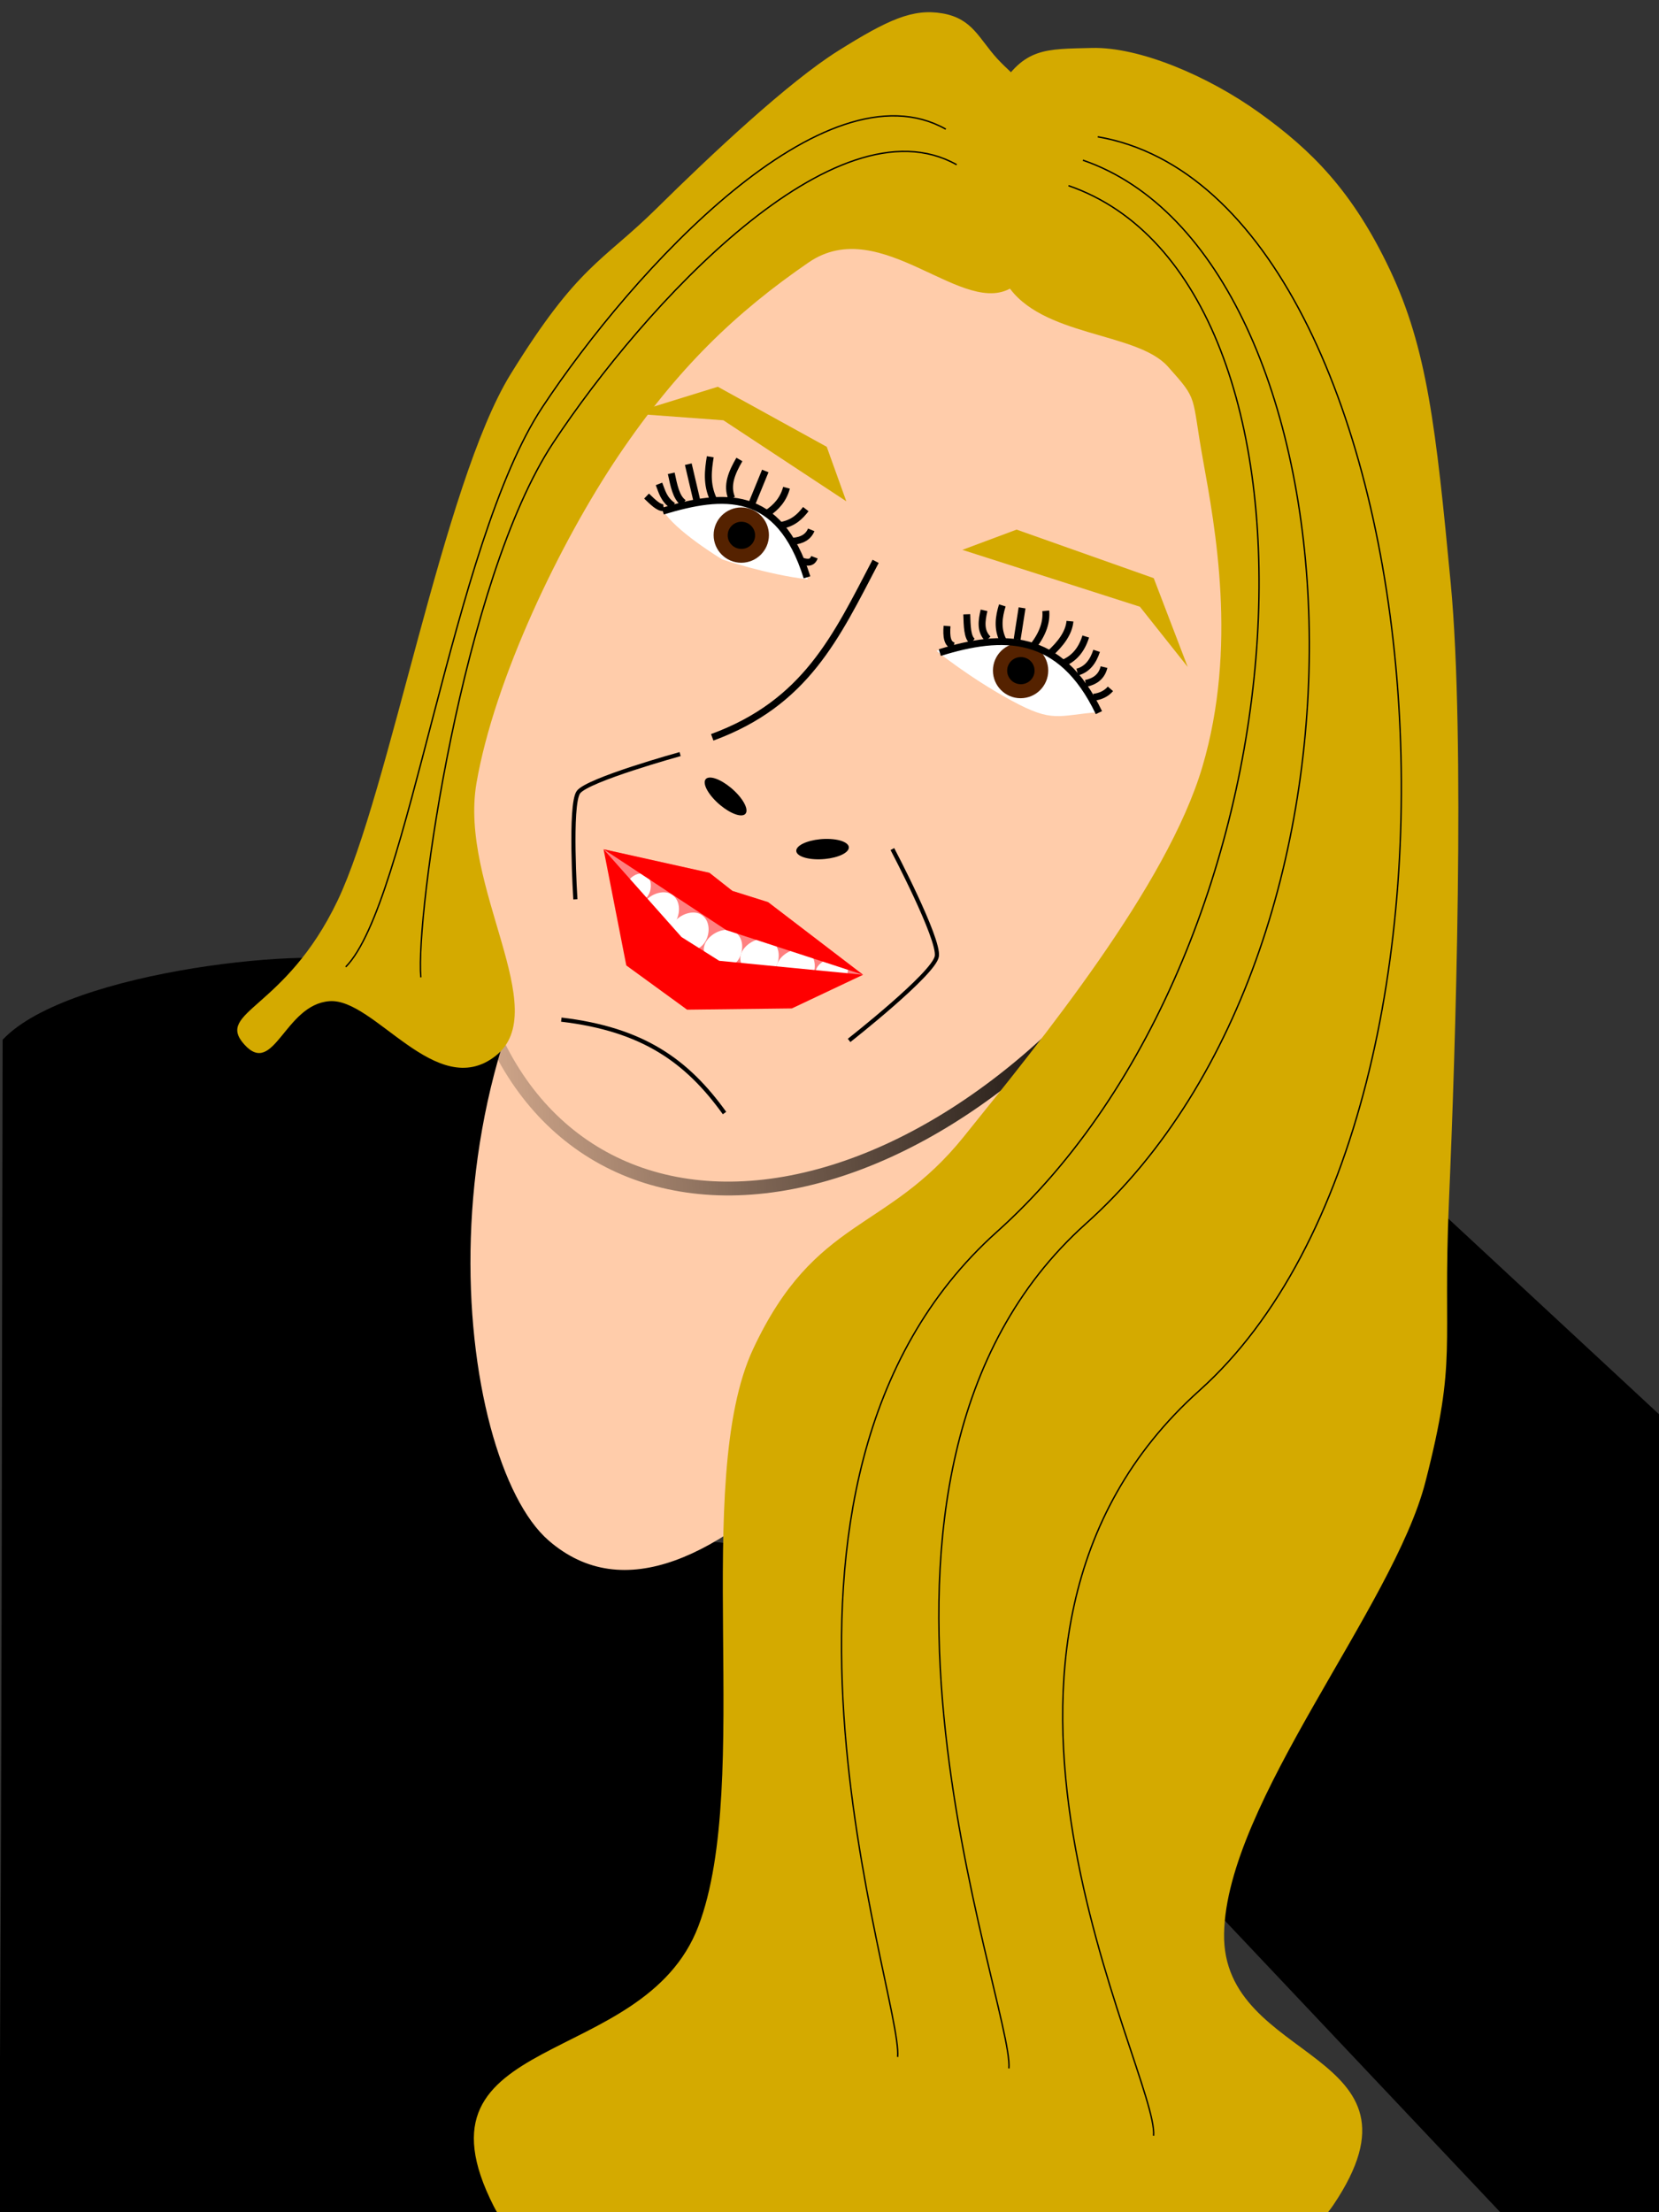 <svg xmlns="http://www.w3.org/2000/svg" xmlns:xlink="http://www.w3.org/1999/xlink" width="1280" height="1706.667" viewBox="0 0 1200 1600"><rect x="0" y="0" width="1200" height="1600" fill="#333333" stroke="none"/><defs><linearGradient id="a"><stop offset="0"/><stop offset="1" stop-opacity="0"/></linearGradient><linearGradient xlink:href="#a" id="b" x1="1044.035" y1="121.001" x2="563.083" y2="464.674" gradientUnits="userSpaceOnUse"/></defs><path d="M757.143 180L585.714 1181.429" fill="none" stroke="#000"/><path d="M537.465 1117.172c118.467 8.75 134.15 428.256-23.253 472.565-79.534 22.389-358.729 5.554-514.92 11.443 2.275-312.187 2.02-641.738 2.605-849.158 47.666-51.07 233.375-68.595 261.617-54.795 60.43 29.528 138.712-1.055 133.721 47.135-21.128 204.034-89.359 355.853 140.23 372.81z"/><path d="M791.751 784.315c-114.697 186.957-286.536 423.992-394.95 329.834-67.848-58.927-102.374-350.15 60.81-524.985C607.271 428.82 711.981 372.13 834.378 447.22c122.396 75.09 72.07 150.139-42.627 337.096z" fill="#fca"/><ellipse cx="801.546" cy="88.764" rx="260" ry="397.143" transform="rotate(31.529)" fill="#fca" stroke="url(#b)" stroke-width="10"/><path d="M584.264 419.01c-29.692-3.453-61.902-14.438-61.902-14.438s-34.807-20.974-42.936-35.837c19.987-7.155 43.825-11.467 62.913-2.734 20.486 9.373 36.263 27.168 41.925 53.01zM795.386 514.98c-30.326 2.29-33.299 8.295-63.923-8.378-30.624-16.672-54.047-35.836-54.047-35.836s44.411-17.387 75.035-.714c30.624 16.672 32.19 25.851 42.935 44.928z" fill="#fff"/><path d="M519.218 279.73l78.792 43.437 14.142 39.396-88.893-58.589-66.479-4.914zM834.532 418.164l-99.204-35.127-39.21 14.648 128.408 41.134 34.568 43.538z" fill="#d4aa00"/><ellipse cx="768.707" cy="-18.372" rx="18.149" ry="9.313" transform="matrix(.659 .752 -.994 .11 0 0)"/><ellipse transform="matrix(.998 .06 -.621 .784 0 0)" ry="9.313" rx="18.149" cy="704.164" cx="1034.332"/><path d="M633.366 406c-28.599 54.655-50.336 102.353-118.188 127.279" fill="none" stroke="#000" stroke-width="5"/><circle cx="536.188" cy="387.01" r="20" fill="#520"/><circle r="20" cy="484.995" cx="738.218" fill="#520"/><ellipse cy="387.188" cx="536.277" rx="9.911" ry="9.821"/><ellipse cy="485.046" cx="738.42" rx="9.911" ry="9.821"/><path d="M513.75 330.357c-1.586 9.85-2.812 19.751 2.143 30.536M497.857 335.714l6.072 25.893M485.536 342.321c1.86 8.538 3.385 17.495 8.928 21.429M476.676 349.99c2.164 5.542 3.405 11.269 10.11 15.903M467.68 358.788c4.392 4.207 8.851 8.76 12.32 8.355M534.821 332.321c-5.416 9.346-9.524 18.69-5.535 28.036M553.553 340.638L543.571 365M568.893 352.763c-2.197 8.265-7.297 14.206-14.25 18.666M582.857 368.214c-4.135 5.383-9.013 10.17-17.857 11.786M586.786 383.214c-2.214 5.328-6.84 7.64-12.857 8.215M699.286 444.286c.298 8.242.3 16.93 4.285 19.643M711.786 441.429c-1.756 7.581-2.88 15.005 2.857 20.714M725 437.857c-2.594 8.333-3.67 16.667.357 25M739.286 439.643l-3.572 22.857M756.429 441.786c.726 7.99-2.037 16.415-8.929 25.357M773.929 449.286c-.764 8.505-6.639 16.372-15 23.928M785.357 460.357c-3.2 10.258-8.94 16.24-16.428 19.286M793.214 470.714c-2.496 7.696-6.68 13.365-13.928 15.357M798.571 482.5c-1.757 7.105-6.708 10.379-13.214 11.786M803.214 498.214c-2.99 3.493-7.232 5.503-12.143 6.072M589.107 403.036c-1.744 4.648-5.322 3.794-8.928 2.857M685.017 452.746c-.584 7.472.115 13.39 4.917 14.34" fill="none" stroke="#000" stroke-width="5"/><path d="M513.157 631.264l16.606 13.082 25.82 8.13 68.691 52.529-61.733 15.132-66.726-4.421-38.383-41.435-20.855-60.053z" fill="#ff8080"/><path d="M645.487 614.091s34.208 64.957 32.141 77.576c-2.067 12.62-63.455 60.815-63.455 60.815M491.944 545.4s-67.029 18.523-73.564 27.568c-6.534 9.045-2.197 77.489-2.197 77.489" fill="none" stroke="#000" stroke-width="3"/><path d="M721.249 42.345c13.167 14.434 31.808 25.223 37.376 54.548 5.567 29.324 10.47 84.866-25.254 110.107-35.724 25.24-95.645-53.457-148.493-17.173-52.848 36.284-95.056 76.806-137.39 139.554-42.333 62.749-89.949 162.025-102.837 236.974-12.89 74.949 56.326 164.362 13.616 197.499S270.79 721.66 238.304 724.11c-32.486 2.45-40.077 55.212-61.585 31.317-21.51-23.895 29.606-24.98 67.377-103.867 37.772-78.887 76.217-301.52 125.235-380.918 49.019-79.397 66.07-80.858 105.56-119.85 39.49-38.993 95.48-91.57 131.414-114.07 35.934-22.5 54.047-30.808 75.612-27.001 21.565 3.807 26.165 18.19 39.332 32.624z" fill="#d4aa00"/><path d="M491.504 684.17c-18.18-11.502 4.985-30.063 16.184-22.347 11.198 7.716 1.996 33.848-16.184 22.346z" fill="#fff"/><path d="M470.075 669.526c-18.18-11.501 4.985-30.062 16.184-22.346 11.199 7.716 1.996 33.848-16.184 22.346z" fill="#fff"/><path d="M457.295 649.254c-11.64-8.313 3.192-21.727 10.362-16.15 7.17 5.576 1.278 24.462-10.362 16.15zM515.79 696.67c-18.18-11.502 4.985-30.063 16.183-22.347 11.199 7.716 1.996 33.848-16.183 22.346z" fill="#fff"/><path d="M542.218 703.098c-18.18-11.502 4.985-30.062 16.184-22.347 11.198 7.716 1.996 33.848-16.184 22.347z" fill="#fff"/><path d="M568.29 710.598c-18.18-11.502 4.985-30.062 16.183-22.347 11.199 7.716 1.996 33.848-16.183 22.347z" fill="#fff"/><path d="M595.736 710.006c-15.143-8.16 4.153-21.33 13.48-15.855 9.329 5.474 1.663 24.016-13.48 15.855z" fill="#fff"/><path d="M492.954 677.73l27.275 17.173 104.045 10.102-51.498 24.344-75.781.91-43.979-32.001-16.439-84.03z" fill="red"/><path d="M513.157 631.264l16.606 13.082 25.82 8.13 68.691 52.529-98.995-32.325-88.702-58.452z" fill="red"/><path d="M406.01 737.454c59.268 6.963 91.152 30.133 118.052 67.56" fill="none" stroke="#000" stroke-width="3"/><path d="M722.23 1215.743l366.182 387.688 111.902-1.996.34-577.985-234.473-217.652c-75.812-80.24-161.705 343.815-243.952 409.945z"/><path d="M1005.248 194.92c-27.032-56.983-56.732-86.33-94.263-113.307-37.532-26.977-87.176-47.78-121.162-46.93-33.986.848-48.78-.342-67.627 30.156-18.845 30.497-18.245 102.85 6.247 140.917 24.492 38.068 93.746 34.096 116.286 59.317 22.54 25.221 16.765 19.545 25.476 67.781 8.712 48.237 25.051 135.358-.482 221.691C844.19 640.878 752.91 752.75 697.07 822.175c-55.84 69.425-107.29 57.419-152.244 153.341-44.953 95.923 0 313.188-39.666 417.64-39.665 104.452-212.867 75.053-148.027 202.531 64.84 127.48 530.938 112.287 607.268-.863 76.33-113.151-80.747-101.523-78.992-196.378 1.754-94.856 122.32-235.94 145.612-326.567 23.293-90.627 12.356-94.779 17.048-203.158 4.693-108.38 11.934-334.51 1.261-447.013-10.672-112.503-17.05-169.804-44.082-226.787z" fill="#d4aa00"/><path d="M772.857 134.286C975.58 204.12 951.685 684.4 721.16 890.848c-203.512 182.255-67.907 551.534-71.862 596.843" fill="none" stroke="#000"/><path d="M783.286 115.857c202.723 69.834 232.703 562.705 2.177 769.153-203.511 182.256-51.744 565.677-55.7 610.986" fill="none" stroke="#000"/><path d="M794.042 98.938c248.437 42.691 304.027 700.317 73.501 906.766-203.511 182.255-29.174 493.673-33.13 538.982M691.984 119.133C604.418 69.77 465.831 220.99 400.231 320.112c-65.6 99.123-99.78 341.422-95.824 386.731" fill="none" stroke="#000"/><path d="M684.127 93.42c-87.566-49.365-226.153 101.855-291.753 200.978s-96.749 358.595-142.29 404.914" fill="none" stroke="#000"/><path d="M583.72 417.537c-20.208-64.603-60.832-60.96-104.288-47.849M794.87 515.422c-27.89-58.441-69.931-57.457-115.077-43.43" fill="none" stroke="#000" stroke-width="5"/></svg>